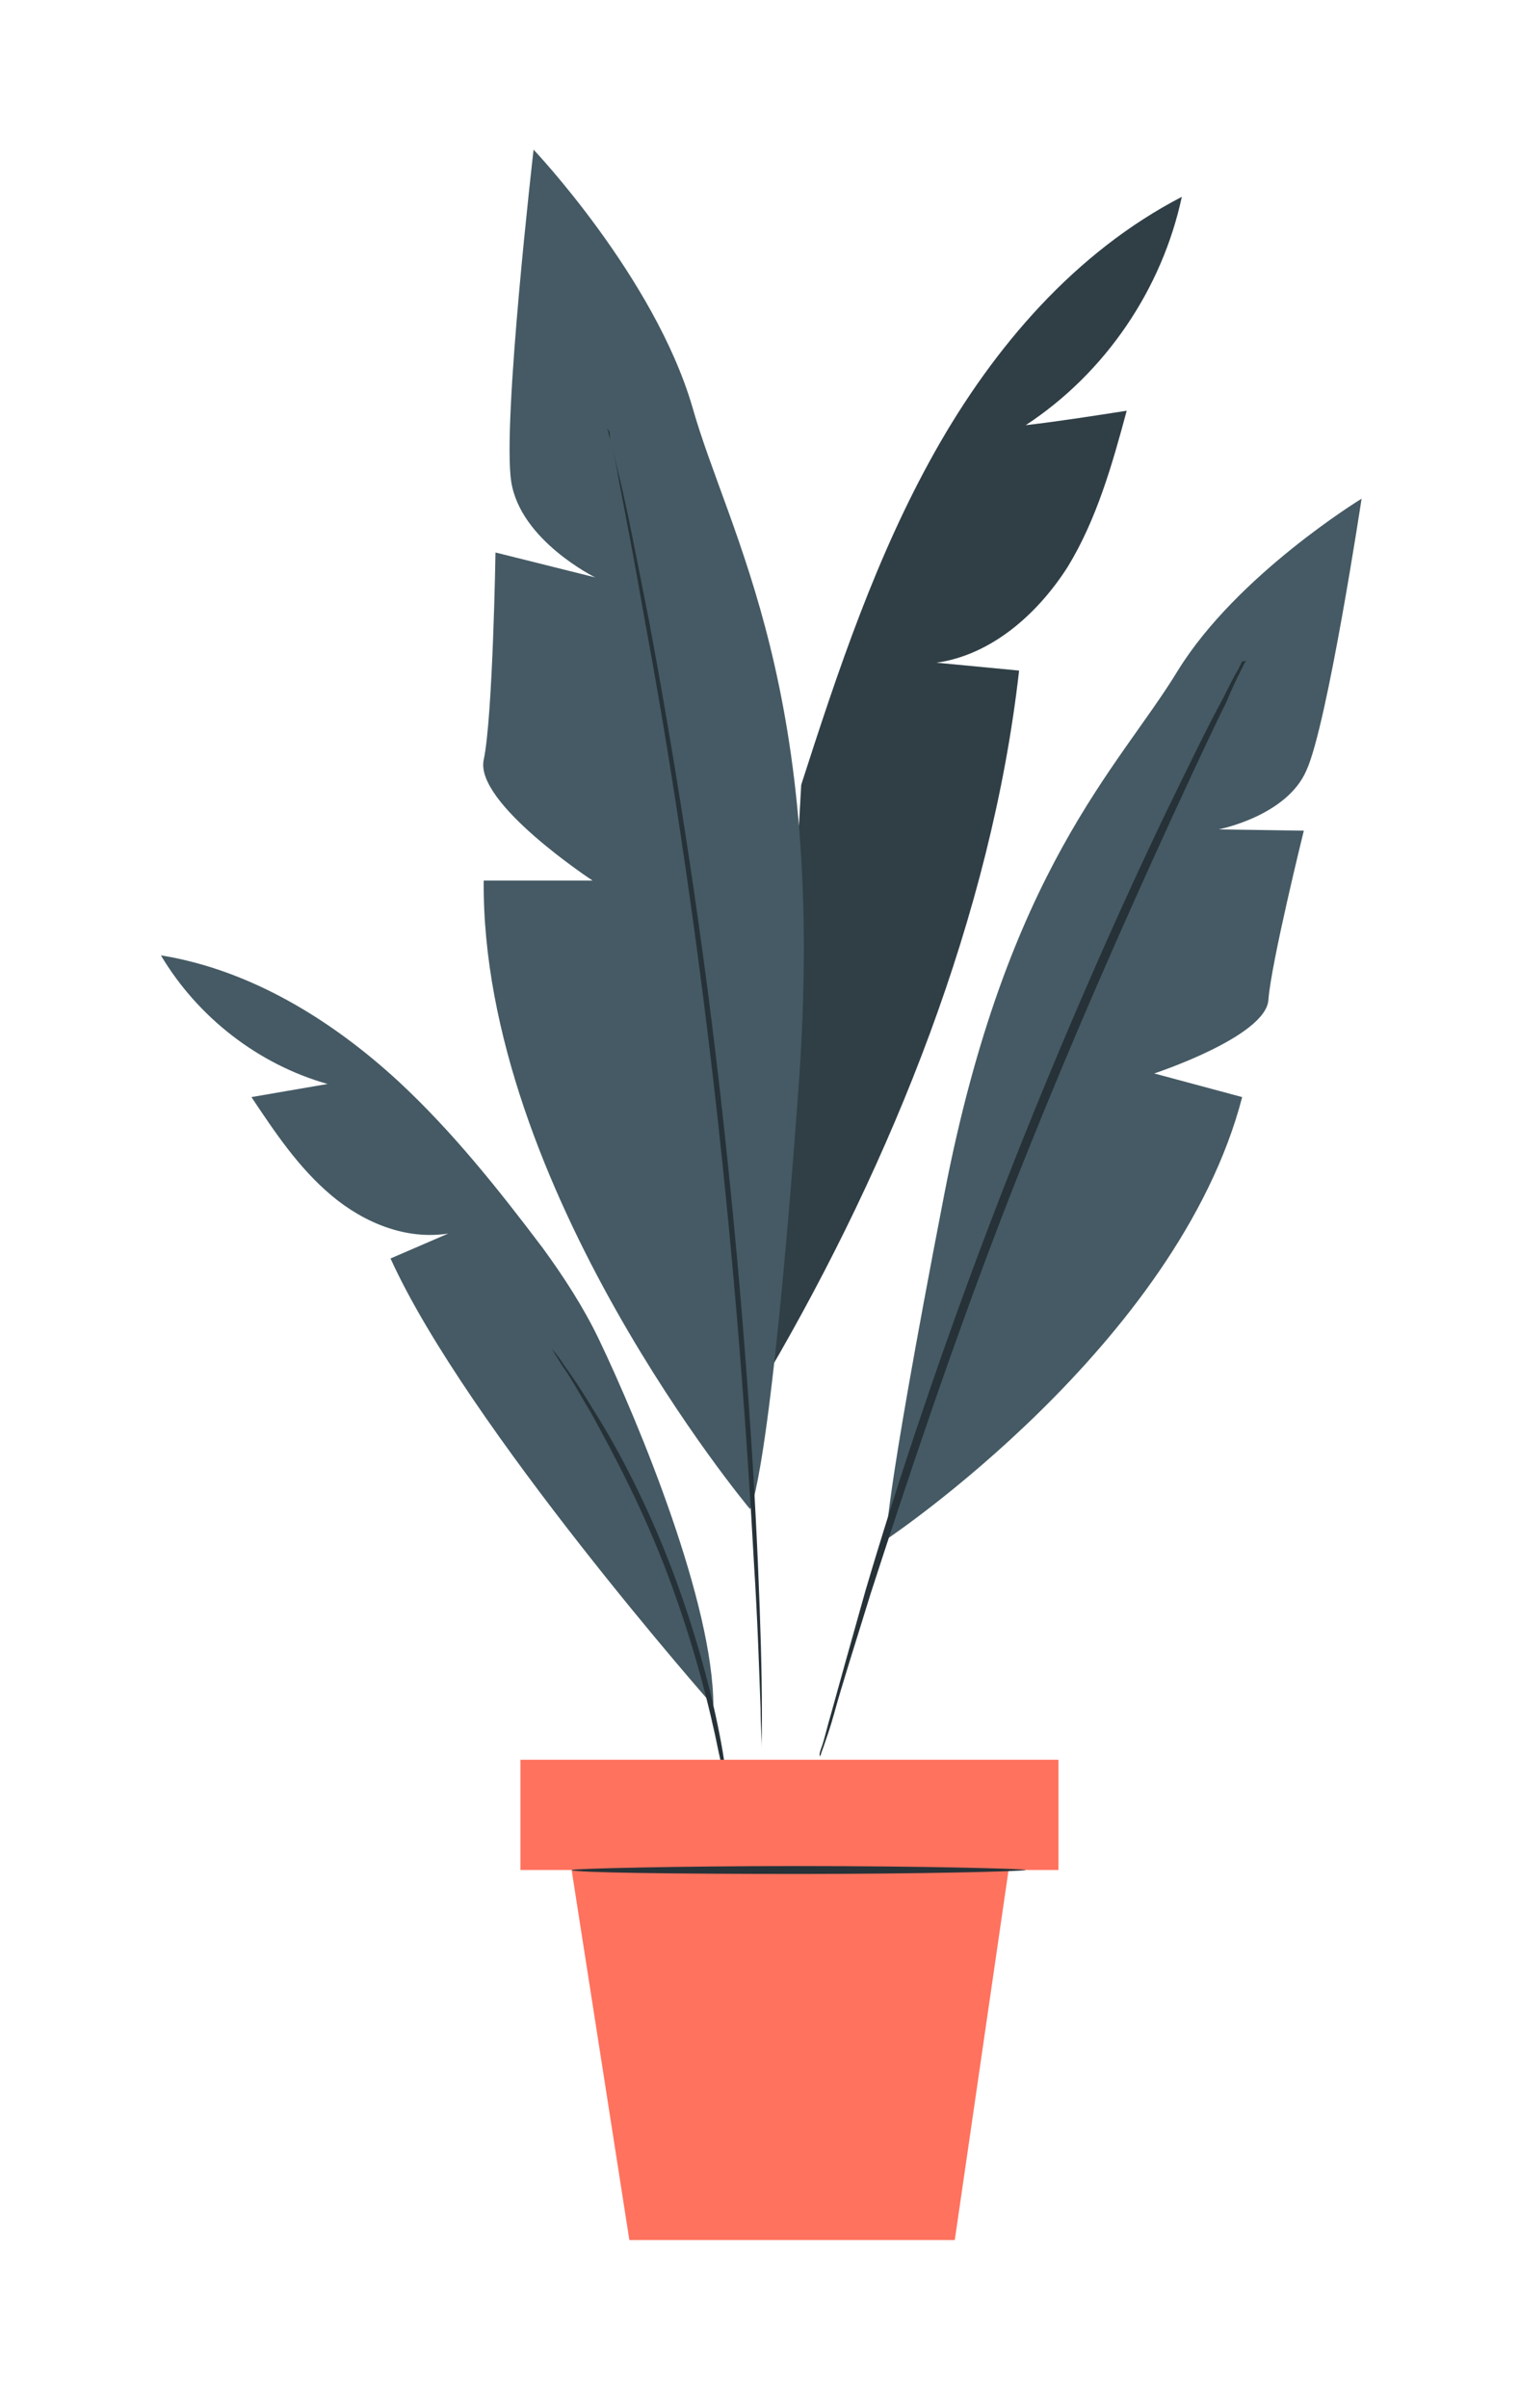<svg width="41" height="65" viewBox="0 0 41 65" fill="none" xmlns="http://www.w3.org/2000/svg">
<g filter="url(#filter0_d_5620_6316)">
<path d="M31.898 1.314C29.029 2.802 26.833 5.352 25.239 8.185C23.646 11.019 22.619 14.1 21.627 17.181L20.741 33.049C24.071 27.346 26.762 20.688 27.506 14.1C26.762 14.029 26.019 13.958 25.275 13.887C26.762 13.675 28.002 12.577 28.817 11.302C29.596 10.027 30.021 8.539 30.41 7.087C29.49 7.229 28.604 7.37 27.683 7.477C29.844 6.06 31.367 3.793 31.898 1.314Z" fill="#455A64"/>
<g opacity="0.3">
<path d="M31.898 1.314C29.029 2.802 26.833 5.352 25.239 8.185C23.646 11.019 22.619 14.1 21.627 17.181L20.741 33.049C24.071 27.346 26.762 20.688 27.506 14.1C26.762 14.029 26.019 13.958 25.275 13.887C26.762 13.675 28.002 12.577 28.817 11.302C29.596 10.027 30.021 8.539 30.41 7.087C29.49 7.229 28.604 7.37 27.683 7.477C29.844 6.06 31.367 3.793 31.898 1.314Z" fill="black"/>
</g>
<path d="M20.245 36.732C20.245 36.732 12.985 28.055 13.056 19.767H15.995C15.995 19.767 12.808 17.677 13.056 16.509C13.303 15.34 13.374 10.912 13.374 10.912L16.066 11.585C16.066 11.585 14.047 10.594 13.799 9C13.552 7.406 14.402 0.039 14.402 0.039C14.402 0.039 17.66 3.475 18.687 6.981C19.679 10.487 22.335 14.596 21.556 25.328C20.777 35.989 20.245 36.732 20.245 36.732Z" fill="#455A64"/>
<path d="M23.929 37.547C23.929 37.547 31.792 32.305 33.528 25.611L31.154 24.973C31.154 24.973 34.165 23.982 34.236 22.99C34.307 21.998 35.192 18.421 35.192 18.421L32.89 18.386C32.89 18.386 34.732 18.031 35.263 16.792C35.83 15.552 36.751 9.46 36.751 9.46C36.751 9.46 33.386 11.514 31.792 14.1C30.198 16.721 27.188 19.448 25.488 28.232C23.788 37.016 23.929 37.547 23.929 37.547Z" fill="#455A64"/>
<path d="M16.385 7.548C16.385 7.548 16.385 7.583 16.42 7.654C16.42 7.725 16.456 7.796 16.491 7.937C16.562 8.185 16.633 8.539 16.739 8.964C16.952 9.85 17.2 11.16 17.518 12.754C18.12 15.977 18.864 20.44 19.431 25.434C19.998 30.392 20.316 34.926 20.458 38.22C20.529 39.849 20.564 41.195 20.564 42.116C20.564 42.576 20.564 42.931 20.564 43.178C20.564 42.931 20.529 42.576 20.529 42.116C20.493 41.195 20.458 39.885 20.352 38.22C20.175 34.961 19.856 30.428 19.289 25.469C18.723 20.511 18.014 16.013 17.412 12.79C17.129 11.16 16.881 9.885 16.704 8.964C16.633 8.539 16.562 8.185 16.491 7.937C16.456 7.831 16.456 7.725 16.456 7.654C16.385 7.583 16.385 7.548 16.385 7.548Z" fill="#263238"/>
<path d="M19.254 42.045C19.254 42.045 12.595 34.501 10.541 29.967L12.099 29.294C10.966 29.472 9.833 29.011 8.947 28.267C8.062 27.523 7.424 26.567 6.787 25.611L8.841 25.257C6.964 24.726 5.334 23.45 4.343 21.786C6.751 22.175 8.947 23.521 10.754 25.186C12.206 26.532 13.445 28.09 14.649 29.684C15.216 30.463 15.748 31.278 16.172 32.163C17.27 34.465 19.254 39.282 19.254 42.045Z" fill="#455A64"/>
<path d="M33.633 13.817C33.633 13.817 33.633 13.852 33.598 13.887C33.563 13.958 33.527 14.029 33.492 14.1C33.386 14.312 33.244 14.596 33.102 14.95C32.748 15.658 32.252 16.721 31.65 18.031C30.446 20.652 28.817 24.3 27.223 28.374C25.629 32.482 24.389 36.272 23.504 38.999C23.079 40.38 22.725 41.478 22.512 42.258C22.406 42.647 22.3 42.931 22.229 43.143C22.193 43.249 22.158 43.32 22.158 43.356C22.123 43.391 22.123 43.426 22.123 43.426C22.123 43.426 22.123 43.391 22.123 43.356C22.123 43.285 22.158 43.214 22.193 43.108C22.264 42.895 22.335 42.576 22.441 42.222C22.654 41.443 22.973 40.31 23.362 38.928C24.177 36.166 25.416 32.376 27.01 28.267C28.604 24.159 30.233 20.511 31.473 17.925C32.111 16.615 32.606 15.588 32.996 14.879C33.173 14.525 33.315 14.242 33.421 14.065C33.456 13.994 33.492 13.923 33.527 13.852C33.633 13.852 33.633 13.817 33.633 13.817Z" fill="#263238"/>
<path d="M19.785 45.268C19.785 45.268 19.75 45.091 19.679 44.737C19.608 44.383 19.537 43.887 19.396 43.285C19.148 42.045 18.723 40.38 18.05 38.574C17.377 36.768 16.562 35.245 15.96 34.147C15.641 33.615 15.393 33.155 15.181 32.872C15.004 32.588 14.898 32.411 14.898 32.411C14.898 32.411 15.039 32.553 15.216 32.836C15.429 33.12 15.712 33.545 16.031 34.076C16.704 35.139 17.518 36.697 18.191 38.503C18.864 40.31 19.289 42.01 19.502 43.249C19.608 43.887 19.679 44.383 19.714 44.737C19.785 45.091 19.821 45.268 19.785 45.268Z" fill="#263238"/>
<path d="M28.569 43.497H14.047V46.472H28.569V43.497Z" fill="#FF725E"/>
<path d="M15.429 46.472L16.987 56.46H25.771L27.223 46.472H15.429Z" fill="#FF725E"/>
<path d="M27.683 46.472C27.683 46.508 24.921 46.579 21.556 46.579C18.156 46.579 15.429 46.543 15.429 46.472C15.429 46.437 18.191 46.366 21.556 46.366C24.921 46.366 27.683 46.437 27.683 46.472Z" fill="#263238"/>
</g>
<defs>
<filter id="filter0_d_5620_6316" x="0.343" y="0.039" width="40.408" height="64.421" filterUnits="userSpaceOnUse" color-interpolation-filters="sRGB">
<feFlood flood-opacity="0" result="BackgroundImageFix"/>
<feColorMatrix in="SourceAlpha" type="matrix" values="0 0 0 0 0 0 0 0 0 0 0 0 0 0 0 0 0 0 127 0" result="hardAlpha"/>
<feOffset dy="4"/>
<feGaussianBlur stdDeviation="2"/>
<feComposite in2="hardAlpha" operator="out"/>
<feColorMatrix type="matrix" values="0 0 0 0 0 0 0 0 0 0 0 0 0 0 0 0 0 0 0.25 0"/>
<feBlend mode="normal" in2="BackgroundImageFix" result="effect1_dropShadow_5620_6316"/>
<feBlend mode="normal" in="SourceGraphic" in2="effect1_dropShadow_5620_6316" result="shape"/>
</filter>
</defs>
</svg>
